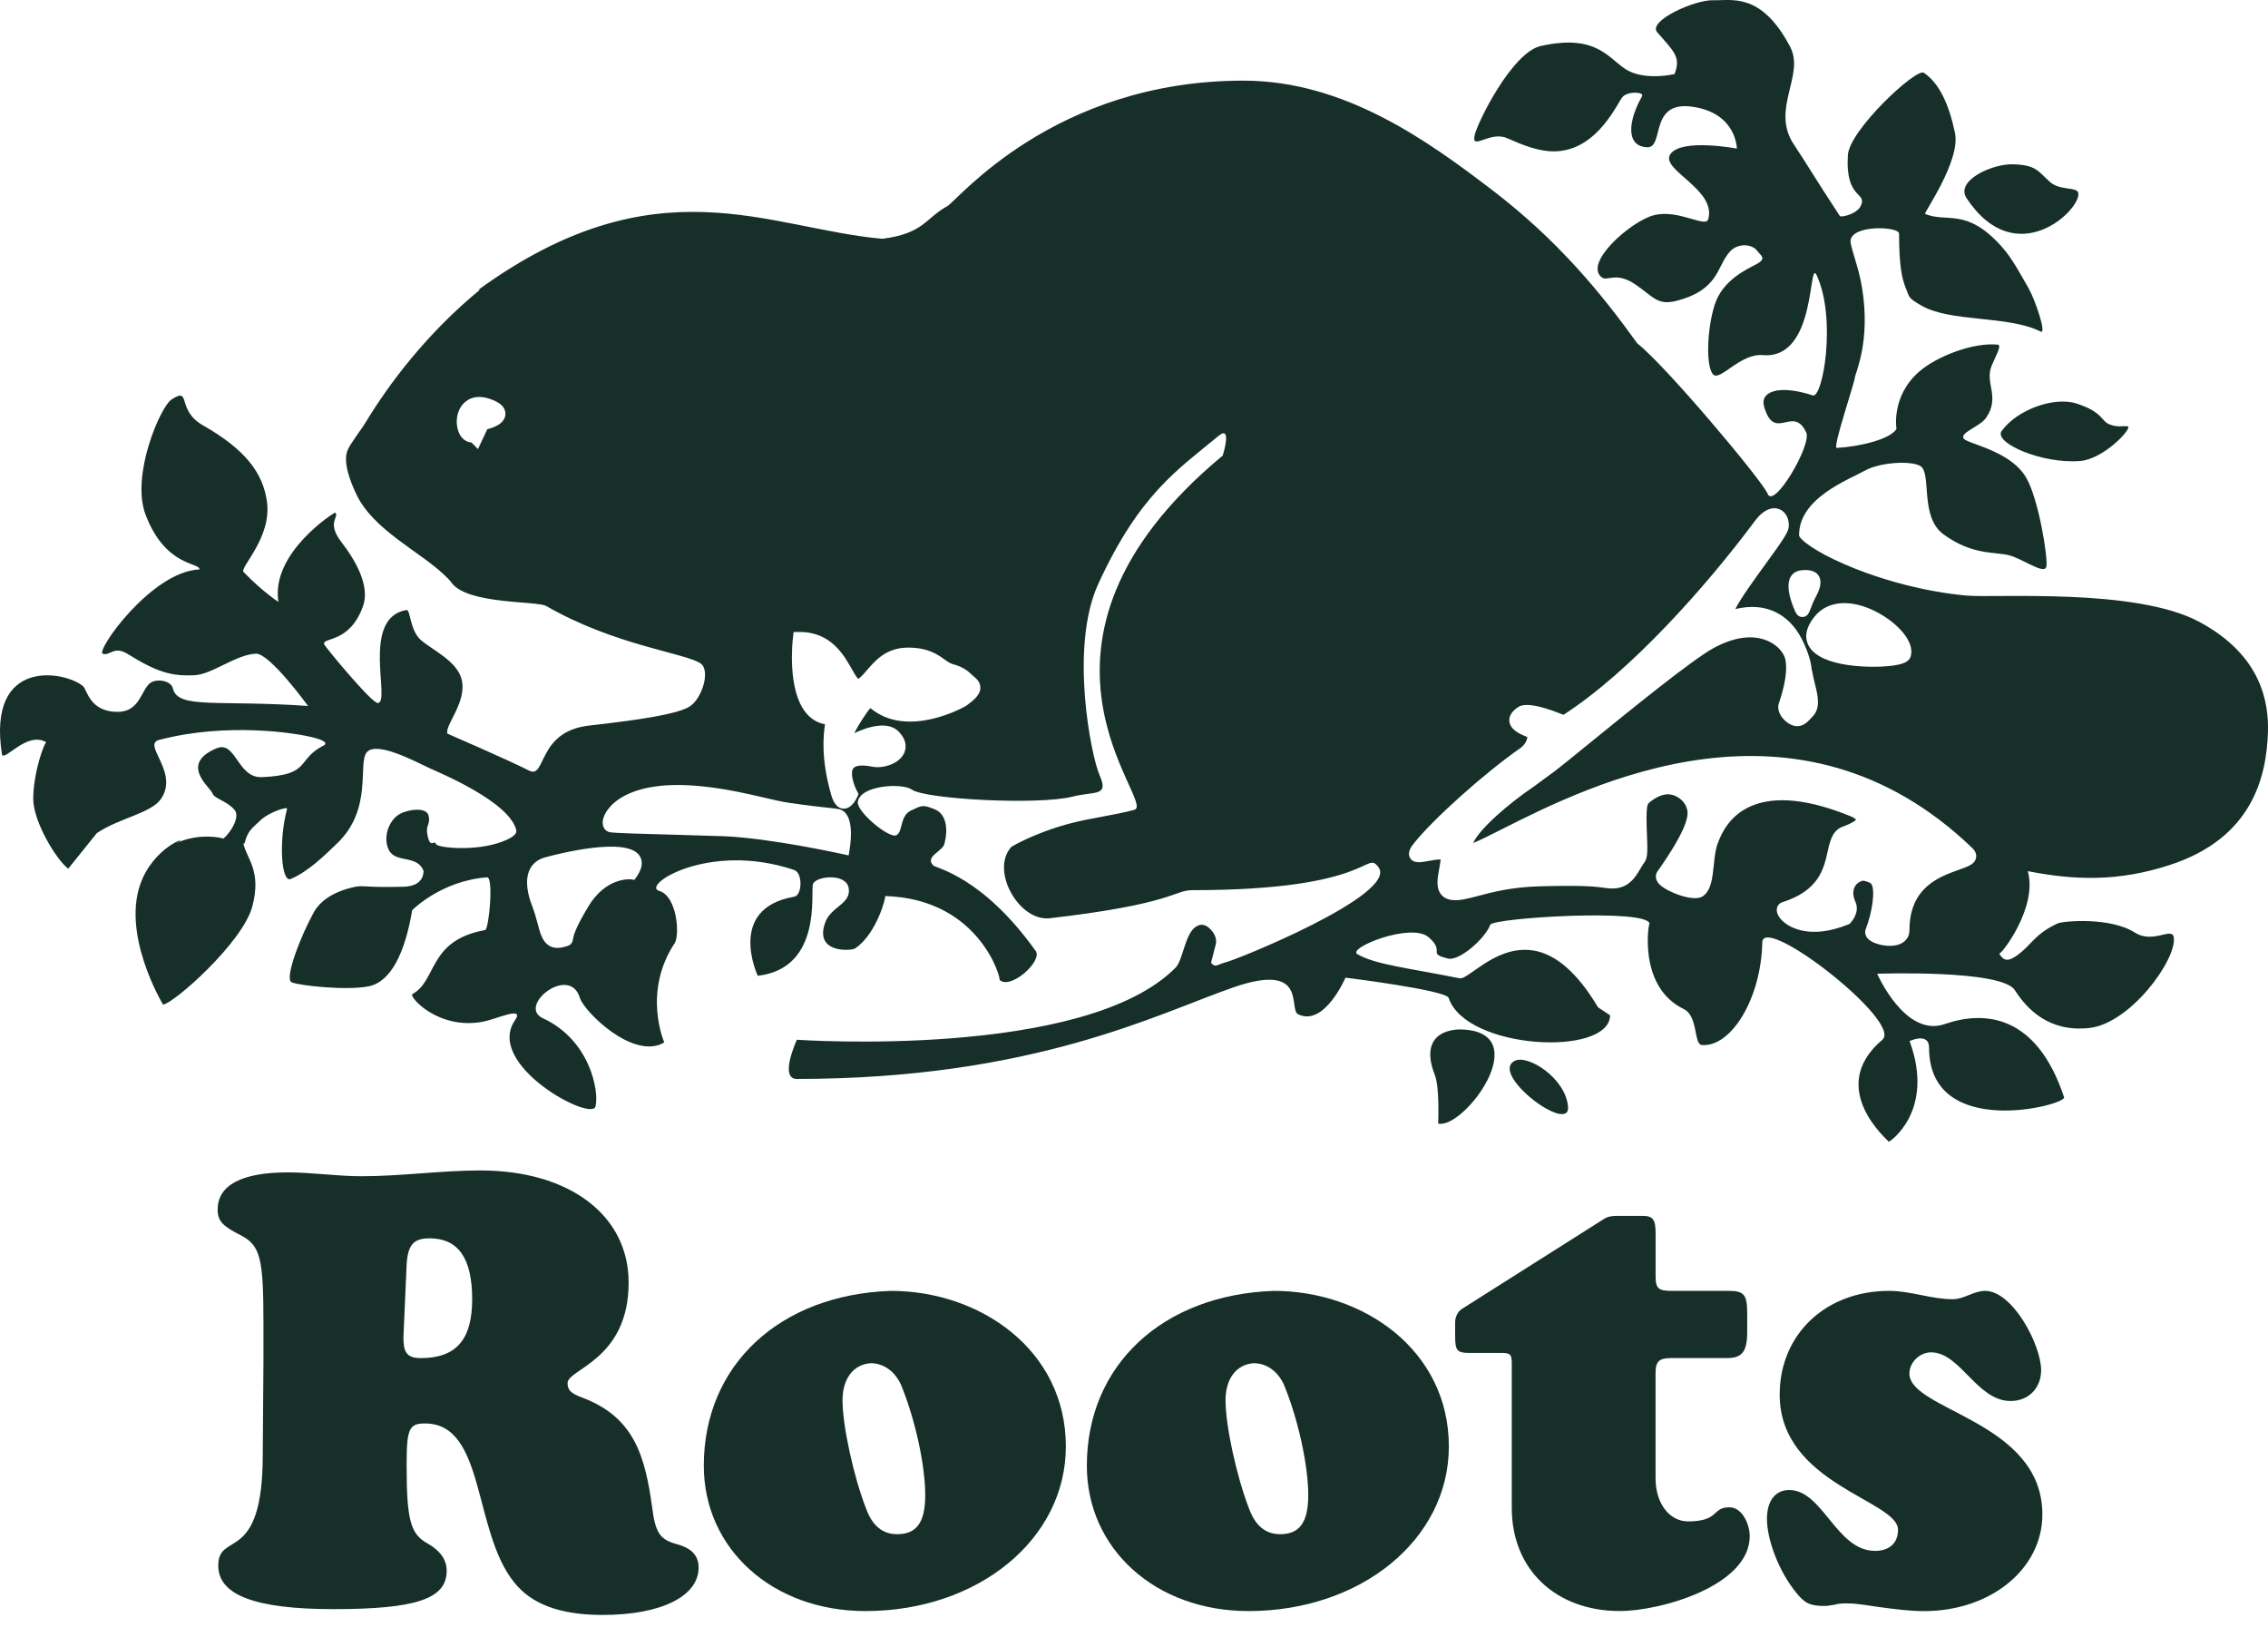 <svg width="62" height="45" viewBox="0 0 62 45" fill="none" xmlns="http://www.w3.org/2000/svg">
    <path d="M41.409 28.992C41.763 28.813 42.794 29.456 42.865 30.241C42.936 31.028 40.7 29.35 41.409 28.992ZM39.315 30.706C40.018 30.875 42.004 28.203 39.954 28.135C39.954 28.135 38.707 28.058 39.225 29.384C39.359 29.724 39.315 30.706 39.315 30.706ZM56.867 12.598C57.539 12.541 58.323 11.668 58.163 11.652C58.004 11.634 57.897 11.687 57.666 11.598C57.436 11.509 57.489 11.259 56.761 11.027C56.145 10.831 55.132 11.203 54.72 11.778C54.489 12.098 55.82 12.687 56.867 12.598ZM56.039 4.972C55.702 4.668 55.661 4.508 55.022 4.49C54.464 4.474 53.442 4.936 53.761 5.418C55.115 7.462 56.902 5.718 56.814 5.275C56.779 5.097 56.312 5.217 56.039 4.972ZM60.114 16.991C58.375 16.061 54.541 16.348 53.761 16.277C51.481 16.068 49.431 15.062 49.183 14.651C49.147 13.616 50.567 13.097 50.975 12.865C51.383 12.633 52.252 12.58 52.502 12.74C52.81 12.94 52.474 14.119 53.123 14.598C53.893 15.167 54.507 15.08 54.897 15.169C55.288 15.258 55.908 15.74 55.944 15.472C55.979 15.205 55.731 13.651 55.394 13.062C54.954 12.293 53.743 12.133 53.672 11.973C53.601 11.812 54.133 11.652 54.293 11.419C54.69 10.844 54.245 10.465 54.447 9.99C54.574 9.694 54.728 9.432 54.612 9.419C53.947 9.352 52.946 9.734 52.458 10.162C51.69 10.836 51.844 11.723 51.844 11.723C51.674 12.008 50.825 12.208 50.211 12.241C50.089 12.247 50.682 10.519 50.708 10.312C50.726 10.169 51.143 9.323 50.9 7.847C50.806 7.272 50.563 6.707 50.589 6.561C50.667 6.132 51.914 6.193 51.914 6.383C51.914 7.256 51.997 7.62 52.088 7.847C52.207 8.145 52.162 8.139 52.518 8.347C53.314 8.815 54.892 8.613 55.784 9.061C55.962 9.15 55.63 8.178 55.452 7.873C55.284 7.588 55.027 7.082 54.725 6.745C53.75 5.655 53.232 6.101 52.626 5.846C52.579 5.827 53.602 4.399 53.443 3.632C53.283 2.864 53.017 2.274 52.592 1.989C52.385 1.85 50.557 3.553 50.515 4.239C50.439 5.477 51.063 5.234 50.864 5.633C50.751 5.86 50.323 5.945 50.297 5.905C49.667 4.949 49.362 4.431 49.042 3.953C48.392 2.986 49.351 2.061 48.935 1.275C48.143 -0.227 47.328 0.023 46.841 0.006C46.327 -0.012 45.036 0.574 45.303 0.881C45.756 1.404 45.961 1.559 45.776 2.024C45.776 2.024 45.031 2.203 44.516 1.935C44.001 1.667 43.717 0.899 42.12 1.257C41.331 1.433 40.38 3.364 40.31 3.703C40.221 4.128 40.731 3.57 41.196 3.775C41.604 3.953 42.102 4.172 42.599 4.132C43.699 4.042 44.214 2.81 44.356 2.649C44.498 2.488 44.959 2.506 44.888 2.631C44.507 3.302 44.435 4.002 45.03 4.024C45.509 4.042 45.065 2.739 46.273 2.918C47.48 3.096 47.48 4.061 47.48 4.061C47.48 4.061 45.989 3.776 45.669 4.204C45.35 4.632 46.932 5.166 46.698 5.99C46.627 6.24 45.889 5.707 45.207 5.883C44.587 6.044 43.281 7.188 43.787 7.58C43.941 7.699 44.177 7.412 44.709 7.776C45.203 8.113 45.312 8.356 45.828 8.222C47 7.919 46.923 7.287 47.284 6.883C47.512 6.625 47.901 6.675 48.029 6.847C48.135 6.99 48.312 7.061 48.011 7.222C47.709 7.382 47.087 7.668 46.874 8.329C46.662 8.99 46.626 10.044 46.839 10.24C47.028 10.414 47.583 9.652 48.188 9.705C49.686 9.835 49.421 6.992 49.667 7.532C50.21 8.724 49.827 10.895 49.555 10.806C48.619 10.499 48.108 10.706 48.224 11.109C48.51 12.109 49.019 11.043 49.378 11.823C49.532 12.159 48.463 13.985 48.312 13.472C48.054 12.989 45.512 9.973 44.757 9.383C43.76 7.994 42.572 6.556 40.805 5.204C39.03 3.847 36.759 2.204 33.991 2.204C28.804 2.204 26.176 5.48 25.898 5.633C25.288 5.967 25.265 6.377 24.123 6.526C21.005 6.254 17.944 4.387 13.079 7.919H13.12C11.693 9.089 10.654 10.458 10.003 11.531C9.863 11.763 9.575 12.121 9.499 12.312C9.367 12.643 9.589 13.189 9.743 13.512C10.204 14.485 11.479 15.072 12.155 15.722C12.226 15.79 12.293 15.853 12.339 15.919C12.765 16.525 14.682 16.418 14.93 16.561C16.82 17.648 18.737 17.845 19.154 18.133C19.431 18.325 19.189 19.133 18.817 19.33C18.444 19.526 17.522 19.669 16.102 19.83C14.682 19.99 14.931 21.294 14.469 21.062C13.87 20.76 12.233 20.051 12.233 20.051C12.144 19.836 12.767 19.196 12.623 18.58C12.503 18.065 11.807 17.759 11.504 17.491C11.202 17.224 11.221 16.653 11.114 16.671C9.846 16.882 10.697 19.213 10.327 19.213C10.152 19.213 8.88 17.666 8.863 17.611C8.796 17.402 9.554 17.605 9.925 16.563C10.123 16.005 9.706 15.297 9.333 14.815C8.906 14.263 9.299 14.12 9.161 14.009C9.14 14.004 7.395 15.11 7.611 16.45C7.611 16.45 7.191 16.182 6.659 15.634C6.541 15.514 7.437 14.7 7.297 13.705C7.186 12.919 6.701 12.28 5.549 11.625C4.807 11.204 5.244 10.557 4.688 10.919C4.386 11.115 3.573 12.989 3.978 14.062C4.521 15.5 5.469 15.366 5.452 15.563C4.138 15.616 2.611 17.795 2.808 17.866C3.003 17.938 3.112 17.638 3.485 17.87C4.294 18.374 4.693 18.483 5.31 18.455C5.803 18.432 6.438 17.891 6.996 17.865C7.373 17.849 8.421 19.294 8.421 19.294C5.967 19.121 4.862 19.388 4.727 18.816C4.673 18.59 4.269 18.539 4.102 18.669C3.856 18.863 3.822 19.455 3.216 19.455C2.451 19.455 2.381 18.854 2.274 18.758C1.828 18.355 -0.377 17.911 0.056 20.633C0.163 20.776 0.747 19.978 1.269 20.287C1.227 20.261 0.922 21.05 0.908 21.811C0.896 22.441 1.55 23.514 1.866 23.74L2.647 22.769C3.272 22.349 4.131 22.23 4.404 21.829C4.901 21.097 3.872 20.346 4.351 20.221C6.265 19.721 8.129 20.067 8.285 20.096C9.093 20.245 8.865 20.364 8.865 20.364C8.076 20.761 8.532 21.18 7.161 21.239C6.481 21.269 6.455 20.222 5.913 20.453C4.891 20.888 5.753 21.519 5.806 21.679C5.856 21.831 6.197 21.881 6.409 22.132C6.622 22.382 6.126 22.953 6.09 22.918C6.067 22.894 5.423 22.753 4.796 23.052C5.291 22.822 4.319 23.04 3.89 24.025C3.258 25.473 4.457 27.455 4.457 27.455C4.753 27.424 6.629 25.763 6.895 24.782C7.161 23.799 6.742 23.469 6.653 23.053H6.683C6.776 22.69 6.89 22.641 7.12 22.419C7.347 22.198 7.866 22.034 7.848 22.103C7.611 22.996 7.691 24.129 7.946 24.023C8.437 23.819 8.914 23.337 9.207 23.058C10.213 22.105 9.765 20.853 10.031 20.555C10.297 20.257 11.299 20.782 11.735 20.99C11.986 21.109 13.921 21.899 14.113 22.687C14.154 22.854 13.78 22.992 13.574 23.053C12.901 23.259 11.94 23.171 11.912 23.061C11.912 23.059 11.911 23.057 11.91 23.053C11.872 22.949 11.744 23.232 11.675 22.754C11.647 22.559 11.769 22.513 11.717 22.294C11.656 22.036 11.132 22.133 10.937 22.241C10.619 22.415 10.458 22.901 10.635 23.24C10.823 23.597 11.416 23.35 11.582 23.811C11.564 23.763 11.651 24.216 11.038 24.234C10.042 24.263 9.928 24.189 9.695 24.239C9.069 24.375 8.736 24.65 8.577 24.936C8.231 25.556 7.761 26.757 7.974 26.847C8.186 26.936 9.482 27.079 10.085 26.954C10.688 26.829 11.073 26.037 11.268 24.875C11.268 24.875 12.056 24.071 13.315 23.977C13.498 23.964 13.368 25.399 13.261 25.418C11.692 25.704 11.959 26.794 11.274 27.168C11.163 27.228 11.983 28.169 13.226 27.918C13.574 27.847 14.352 27.483 14.079 27.882C13.245 29.097 16.173 30.669 16.279 30.239C16.385 29.811 16.119 28.417 14.841 27.828C14.126 27.498 15.574 26.34 15.853 27.275C15.96 27.632 17.309 28.99 18.16 28.49C18.16 28.49 17.553 27.12 18.444 25.776C18.586 25.561 18.515 24.489 18.018 24.347C17.522 24.204 19.367 22.989 21.71 23.776C21.948 23.856 21.932 24.469 21.71 24.507C19.846 24.829 20.715 26.668 20.715 26.668C22.491 26.462 22.152 24.38 22.224 24.161C22.295 23.947 23.13 23.846 23.201 24.274C23.272 24.703 22.722 24.774 22.562 25.203C22.242 26.064 23.272 25.99 23.378 25.919C23.966 25.525 24.234 24.491 24.195 24.489C26.836 24.563 27.399 26.857 27.319 26.775C27.615 27.074 28.51 26.264 28.313 25.99C26.852 23.945 25.585 23.732 25.509 23.649C25.273 23.401 25.781 23.269 25.819 23.052C25.926 22.641 25.864 22.239 25.544 22.114C25.225 21.989 25.207 22.007 24.906 22.15C24.586 22.302 24.693 22.74 24.498 22.828C24.303 22.918 23.415 22.186 23.45 21.917C23.511 21.457 24.665 21.392 24.924 21.578C25.296 21.846 28.385 22.006 29.307 21.774C29.94 21.615 30.32 21.779 30.059 21.185C29.826 20.657 29.233 17.681 30.023 15.959C31.154 13.492 32.218 12.822 33.307 11.916C33.699 11.59 33.425 12.451 33.425 12.451C27.206 17.611 31.644 21.957 31.011 22.131C30.468 22.281 29.805 22.354 29.201 22.518C28.529 22.7 27.93 22.974 27.651 23.143C27.06 23.774 27.85 25.195 28.704 25.095C32.088 24.703 32.094 24.328 32.591 24.328C37.56 24.328 37.322 23.214 37.684 23.702C38.239 24.449 33.694 26.281 33.478 26.307C33.241 26.381 33.224 26.446 33.106 26.312C33.106 26.312 33.147 26.149 33.236 25.806C33.266 25.691 33.229 25.503 33.032 25.344C32.959 25.285 32.833 25.222 32.672 25.341C32.394 25.544 32.333 26.244 32.141 26.441C29.661 28.964 21.784 28.416 21.784 28.416C21.784 28.416 21.288 29.487 21.784 29.487C28.25 29.487 31.652 27.701 33.71 26.987C35.769 26.273 35.214 27.586 35.485 27.719C36.202 28.073 36.781 26.719 36.781 26.719C36.781 26.719 39.531 27.059 39.602 27.273C40.07 28.686 43.987 28.895 44.016 27.749L43.684 27.529C41.878 24.489 40.26 26.809 39.904 26.737C38.484 26.452 37.6 26.364 37.106 26.077C36.819 25.91 38.572 25.202 39.052 25.613C39.529 26.021 38.994 26.052 39.585 26.197C39.887 26.272 40.594 25.659 40.739 25.274C40.809 25.083 45.093 24.821 45.093 25.25C45.093 25.096 44.724 26.946 46.028 27.577C46.43 27.773 46.294 28.541 46.524 28.56C47.332 28.623 48.146 27.275 48.175 25.757C48.19 24.952 52.029 27.934 51.457 28.417C49.895 29.739 51.635 31.185 51.635 31.203C51.635 31.221 52.913 30.382 52.202 28.452C52.202 28.452 52.734 28.202 52.734 28.63C52.734 31.181 56.497 30.202 56.426 29.988C55.673 27.716 54.243 27.613 53.161 27.988C52.078 28.363 51.316 26.612 51.316 26.612C51.316 26.612 54.715 26.492 55.078 27.059C55.397 27.558 56 28.22 57.119 28.094C58.237 27.969 59.497 26.236 59.426 25.63C59.388 25.307 58.871 25.811 58.361 25.487C57.679 25.053 56.389 25.171 56.249 25.237C55.666 25.508 55.557 25.772 55.254 26.022C54.904 26.313 54.775 26.272 54.651 26.058C54.688 26.12 55.715 24.807 55.433 23.808C56.71 24.058 57.9 24.102 59.321 23.638C61.553 22.908 61.963 21.26 61.999 19.986C62.017 19.242 61.854 17.92 60.114 16.991ZM23.015 23.338C22.996 23.334 21.08 22.91 19.803 22.854L18.611 22.818C17.531 22.789 16.811 22.768 16.676 22.745C16.563 22.726 16.453 22.619 16.479 22.428C16.524 22.092 17.104 21.267 19.209 21.492C19.886 21.564 20.437 21.693 20.88 21.797C21.142 21.858 21.37 21.911 21.568 21.94C22.101 22.018 22.451 22.056 22.66 22.078C22.814 22.094 22.892 22.103 22.943 22.116C23.353 22.219 23.265 22.966 23.229 23.192L23.199 23.378L23.015 23.338ZM13.321 11.731L13.21 11.967L13.138 12.12L13.066 12.273L12.948 12.154L12.888 12.093C12.781 12.084 12.683 12.032 12.612 11.941C12.46 11.744 12.427 11.355 12.62 11.089C12.7 10.978 12.94 10.736 13.415 10.91C13.53 10.952 13.837 11.064 13.815 11.336C13.799 11.519 13.633 11.65 13.321 11.731ZM26.8 18.799C26.797 19 26.602 19.147 26.431 19.276L26.422 19.283L26.414 19.289C26.346 19.328 24.808 20.199 23.793 19.352C23.67 19.494 23.473 19.802 23.353 20.036C23.722 19.864 24.273 19.69 24.571 19.998C24.838 20.275 24.753 20.517 24.704 20.608C24.556 20.884 24.13 21.011 23.842 20.953C23.576 20.899 23.387 20.916 23.325 21C23.235 21.122 23.334 21.443 23.429 21.622L23.47 21.699L23.435 21.78C23.399 21.859 23.267 22.116 23.049 22.1C22.826 22.084 22.75 21.815 22.723 21.726C22.436 20.73 22.51 20.082 22.553 19.795C22.358 19.758 22.19 19.662 22.054 19.506C21.505 18.881 21.669 17.487 21.677 17.428L21.695 17.273L21.851 17.272C22.709 17.263 23.069 17.902 23.284 18.282C23.342 18.385 23.418 18.519 23.463 18.553C23.54 18.503 23.621 18.409 23.706 18.309C23.927 18.052 24.23 17.699 24.823 17.699C25.366 17.699 25.625 17.883 25.814 18.018C25.902 18.081 25.971 18.13 26.052 18.152C26.345 18.232 26.462 18.343 26.567 18.44C26.594 18.465 26.62 18.49 26.649 18.513C26.776 18.615 26.802 18.725 26.8 18.799ZM52.233 17.94C52.19 18.087 52.022 18.163 51.649 18.202C51.18 18.252 49.767 18.256 49.441 17.644C49.353 17.48 49.312 17.208 49.613 16.841C49.969 16.405 50.624 16.365 51.321 16.735C51.864 17.025 52.353 17.532 52.233 17.94ZM54.018 23.45C53.983 23.617 53.812 23.677 53.555 23.769C53.015 23.961 52.199 24.25 52.199 25.421C52.199 25.593 52.106 25.73 51.943 25.799C51.67 25.914 51.229 25.818 51.071 25.662C50.992 25.585 50.967 25.483 51.004 25.391C51.178 24.952 51.278 24.293 51.147 24.147C51.109 24.112 50.955 24.06 50.905 24.072C50.803 24.107 50.73 24.17 50.693 24.259C50.646 24.367 50.656 24.506 50.722 24.649C50.85 24.927 50.616 25.191 50.589 25.22L50.563 25.249L50.526 25.264C49.477 25.691 48.919 25.329 48.773 25.208C48.625 25.084 48.553 24.945 48.575 24.824C48.591 24.745 48.645 24.683 48.72 24.659C49.722 24.34 49.854 23.751 49.961 23.278C50.028 22.977 50.093 22.692 50.38 22.59C50.636 22.498 50.716 22.428 50.739 22.401C50.719 22.378 50.669 22.342 50.606 22.315C49.455 21.843 48.537 21.746 47.877 22.027C47.264 22.287 47.052 22.813 46.982 22.986C46.975 23 46.971 23.014 46.967 23.025C46.897 23.188 46.872 23.419 46.85 23.642C46.812 24.001 46.777 24.341 46.547 24.496C46.296 24.665 45.558 24.37 45.361 24.166C45.235 24.035 45.252 23.899 45.31 23.816C46.135 22.644 46.166 22.282 46.118 22.11C46.051 21.87 45.812 21.698 45.564 21.709C45.346 21.721 45.113 21.901 45.056 21.965C44.992 22.06 45.012 22.539 45.022 22.797C45.04 23.231 45.045 23.445 44.958 23.561C44.918 23.615 44.881 23.676 44.843 23.742C44.693 23.995 44.487 24.342 43.942 24.274L43.856 24.263C43.605 24.23 43.321 24.191 42.105 24.222C41.327 24.242 40.796 24.382 40.409 24.485C40.107 24.565 39.887 24.623 39.682 24.595C39.55 24.578 39.448 24.521 39.382 24.428C39.252 24.247 39.296 24.001 39.344 23.739C39.359 23.655 39.374 23.57 39.383 23.49C39.307 23.483 39.157 23.51 39.067 23.527C38.84 23.57 38.642 23.606 38.548 23.449C38.456 23.294 38.588 23.127 38.645 23.056C39.168 22.394 40.583 21.127 41.557 20.449C41.705 20.345 41.756 20.196 41.751 20.141C41.518 20.053 41.285 19.931 41.261 19.714C41.245 19.57 41.328 19.437 41.508 19.32C41.745 19.167 42.347 19.375 42.739 19.536C44.556 18.368 46.63 16.044 47.975 14.236C48.278 13.83 48.542 13.876 48.641 13.915C48.817 13.984 48.92 14.183 48.898 14.409C48.883 14.554 48.719 14.791 48.254 15.43C47.989 15.795 47.58 16.358 47.438 16.645C48.306 16.439 48.816 16.827 49.093 17.2C49.337 17.531 49.522 18.064 49.527 18.319L49.536 18.318C49.555 18.448 49.586 18.575 49.616 18.696C49.697 19.024 49.78 19.362 49.536 19.598C49.525 19.609 49.511 19.625 49.496 19.64C49.42 19.725 49.277 19.882 49.059 19.839C48.914 19.81 48.756 19.686 48.673 19.54C48.611 19.43 48.595 19.316 48.63 19.215C48.883 18.48 48.833 18.12 48.8 17.998C48.757 17.838 48.593 17.63 48.32 17.513C48.036 17.391 47.547 17.326 46.836 17.716C46.257 18.033 44.579 19.396 43.468 20.299C43.039 20.648 42.669 20.95 42.458 21.111L42.457 21.109C42.393 21.155 42.115 21.359 41.94 21.489C41.208 21.985 40.441 22.661 40.272 23.038C40.452 22.968 40.756 22.815 41.053 22.664C43.473 21.445 49.139 18.587 53.919 23.179C54.026 23.287 54.033 23.385 54.018 23.45ZM49.236 15.587C49.343 15.576 49.594 15.552 49.714 15.73C49.83 15.904 49.731 16.136 49.647 16.294C49.568 16.443 49.524 16.56 49.495 16.638C49.455 16.743 49.411 16.862 49.273 16.863C49.134 16.865 49.085 16.744 49.03 16.605C48.876 16.216 48.85 15.932 48.954 15.759C49.013 15.66 49.114 15.6 49.236 15.587ZM17.241 24.032H17.242C17.215 24.03 16.565 23.974 16.083 24.774C15.828 25.197 15.687 25.496 15.665 25.661C15.645 25.811 15.554 25.846 15.469 25.867C15.456 25.87 15.443 25.874 15.425 25.878C15.262 25.923 15.129 25.914 15.019 25.849C14.829 25.739 14.769 25.515 14.694 25.231C14.656 25.09 14.613 24.929 14.549 24.763C14.435 24.473 14.332 24.062 14.486 23.755C14.566 23.596 14.707 23.484 14.896 23.433C15.262 23.333 17.113 22.858 17.477 23.378C17.553 23.486 17.603 23.674 17.406 23.957L17.346 24.045L17.241 24.032Z" fill="#163029"/>
    <path d="M7.202 37.169V36.172C7.202 34.369 7.116 34.036 6.576 33.756C6.089 33.511 5.95 33.372 5.95 33.056C5.95 32.391 6.61 32.041 7.863 32.041C8.541 32.041 9.202 32.146 9.881 32.146C10.976 32.146 12.055 31.988 13.133 31.988C15.568 31.988 17.185 33.213 17.185 35.052C17.185 37.169 15.515 37.414 15.515 37.799C15.515 37.992 15.602 38.079 15.932 38.202C17.359 38.744 17.637 39.83 17.828 41.195C17.914 41.878 18.036 42.07 18.472 42.192C18.802 42.28 19.098 42.438 19.098 42.84C19.098 43.628 18.072 44.136 16.472 44.136C15.307 44.136 14.524 43.838 14.054 43.243C12.924 41.843 13.272 38.903 11.62 38.903C11.185 38.903 11.116 39.043 11.116 40.023C11.116 41.563 11.22 41.93 11.706 42.192C12.037 42.385 12.211 42.63 12.211 42.928C12.211 43.697 11.376 43.977 9.115 43.977C6.975 43.977 5.966 43.592 5.966 42.787C5.966 41.824 7.183 42.787 7.183 39.759L7.202 37.169ZM11.029 36.539C11.029 36.906 11.081 37.117 11.499 37.117C12.473 37.117 12.908 36.609 12.908 35.507C12.908 34.387 12.526 33.843 11.743 33.843C11.308 33.843 11.152 34.019 11.117 34.544L11.029 36.539Z" fill="#163029"/>
    <path d="M29.137 39.532C29.137 42.07 26.736 44.03 23.658 44.03C21.118 44.03 19.24 42.332 19.24 40.057C19.24 37.31 21.31 35.384 24.353 35.279C26.789 35.279 29.137 36.889 29.137 39.532ZM23.032 38.271C23.032 38.954 23.328 40.336 23.676 41.23C23.85 41.703 24.128 41.929 24.528 41.929C25.05 41.929 25.293 41.615 25.293 40.862C25.293 40.038 25.015 38.779 24.633 37.851C24.476 37.502 24.18 37.256 23.798 37.256C23.328 37.292 23.032 37.677 23.032 38.271Z" fill="#163029"/>
    <path d="M39.607 39.532C39.607 42.07 37.207 44.03 34.129 44.03C31.589 44.03 29.711 42.332 29.711 40.057C29.711 37.31 31.781 35.384 34.824 35.279C37.259 35.279 39.607 36.889 39.607 39.532ZM33.502 38.271C33.502 38.954 33.798 40.336 34.145 41.23C34.319 41.703 34.598 41.929 34.998 41.929C35.519 41.929 35.763 41.615 35.763 40.862C35.763 40.038 35.484 38.779 35.102 37.851C34.946 37.502 34.65 37.256 34.267 37.256C33.798 37.292 33.502 37.677 33.502 38.271Z" fill="#163029"/>
    <path d="M45.258 40.407C45.258 41.09 45.64 41.579 46.145 41.579C47.014 41.579 46.788 41.194 47.276 41.194C47.641 41.194 47.832 41.684 47.832 41.982C47.832 43.347 45.38 44.029 44.284 44.029C42.526 44.029 41.327 42.891 41.327 41.211V37.273C41.327 37.011 41.293 36.975 41.031 36.975H40.162C39.831 36.975 39.779 36.905 39.779 36.521V36.136C39.779 35.997 39.849 35.839 39.971 35.768L43.867 33.301C43.954 33.248 44.059 33.23 44.215 33.23H44.911C45.189 33.23 45.259 33.335 45.259 33.703V34.876C45.259 35.208 45.329 35.279 45.694 35.279H47.259C47.676 35.279 47.763 35.383 47.763 35.891V36.399C47.763 36.941 47.624 37.116 47.207 37.116H45.676C45.363 37.116 45.258 37.204 45.258 37.519V40.407Z" fill="#163029"/>
    <path d="M50.493 43.82C50.406 43.82 50.337 43.82 50.233 43.837C50.093 43.873 50.024 43.873 50.024 43.873C49.972 43.89 49.92 43.89 49.868 43.89C49.486 43.89 49.329 43.82 49.085 43.505C48.633 42.945 48.303 42.088 48.303 41.51C48.303 41.02 48.529 40.722 48.911 40.722C49.834 40.722 50.198 42.385 51.259 42.385C51.642 42.385 51.886 42.176 51.886 41.808C51.886 41.002 48.651 40.565 48.651 38.115C48.651 36.47 49.904 35.279 51.642 35.279C52.233 35.279 52.79 35.507 53.381 35.507C53.694 35.507 53.955 35.279 54.268 35.279C55.016 35.279 55.798 36.75 55.798 37.449C55.798 37.94 55.45 38.289 54.963 38.289C54.041 38.289 53.59 36.959 52.789 36.959C52.475 36.959 52.197 37.239 52.197 37.537C52.197 38.552 55.832 38.832 55.832 41.388C55.832 42.876 54.423 44.031 52.597 44.031C52.197 44.031 51.815 43.978 51.414 43.926C51.12 43.89 50.806 43.82 50.493 43.82Z" fill="#163029"/>
</svg>
